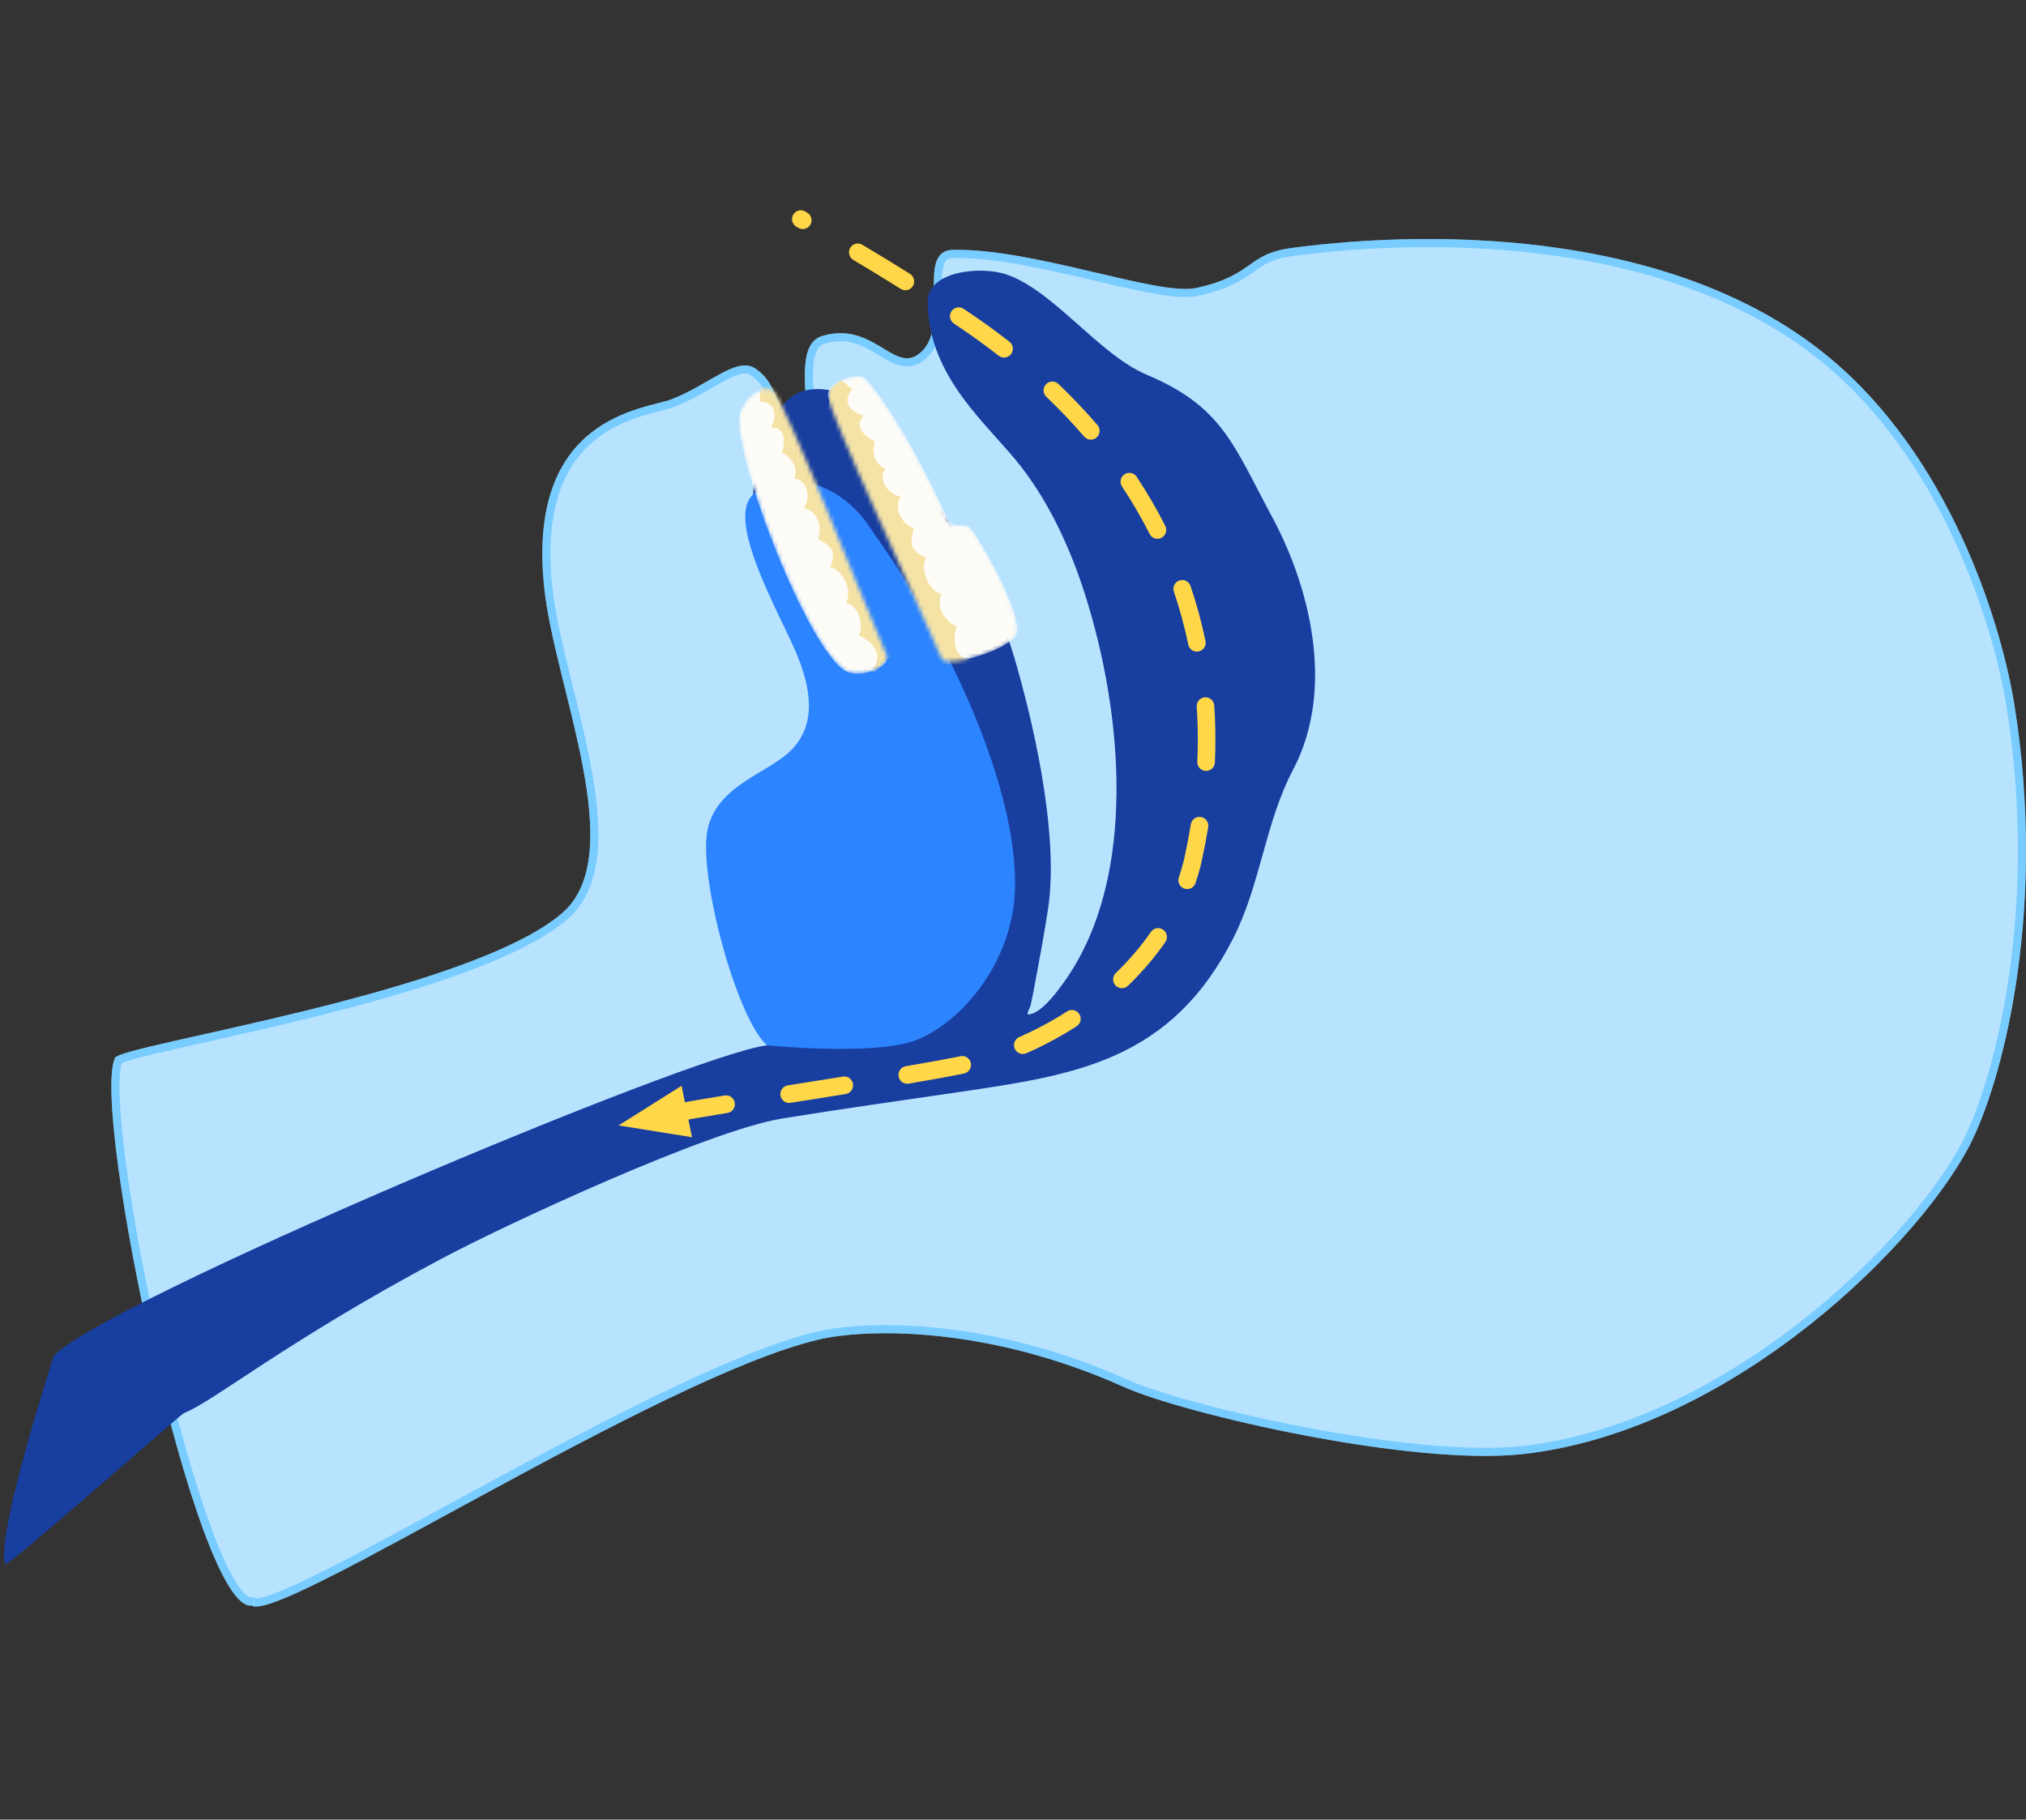 <svg width="501" height="450" viewBox="0 0 501 450" fill="none" xmlns="http://www.w3.org/2000/svg">
<rect x="0" y="0" width="501" height="450" fill="#333333" stroke="none"/>
<mask id="mask0_251_911" style="mask-type:alpha" maskUnits="userSpaceOnUse" x="0" y="0" width="501" height="450">
<rect x="0.631" width="500" height="450" fill="#D9D9D9"/>
</mask>
<g mask="url(#mask0_251_911)">
</g>
<g clip-path="url(#clip0_251_911)">
<path fill-rule="evenodd" clip-rule="evenodd" d="M62.256 397.05C68.877 401.77 163.132 340.362 202.613 331.247C213.918 328.638 243.678 327.635 277.917 343.01C292.698 349.647 349.147 362.742 376.851 359.575C429.286 353.578 476.269 306.006 487.829 281.715C495.936 264.686 506.042 223.577 498.127 174.292C495.147 155.738 483.557 116.33 455.265 90.921C417.168 56.702 355.325 56.566 319.517 61.309C307.984 62.836 310.399 68.023 295.805 71.221C286.421 73.278 255.831 61.432 235.734 61.788C225.781 61.964 235.984 81.782 226.819 87.806C220.777 91.776 215.644 79.426 203.341 83.09C196.578 85.103 199.735 97.819 199.928 109.986C191.42 102.91 193.174 95.174 186.582 91.02C182.091 88.189 175.037 95.311 166.013 98.766C159.534 101.247 129.973 102.782 134.602 145.558C137.275 170.263 155.817 211.344 139.003 225.824C115.96 245.668 29.963 258.332 28.438 261.619C22.346 274.748 48.633 399.032 62.254 397.05H62.256Z" fill="#B8E3FF"/>
<path d="M62.836 396.236L62.576 396.05H62.256H62.254H62.182L62.11 396.061C61.667 396.125 61.049 395.957 60.213 395.241C59.385 394.531 58.47 393.389 57.489 391.811C55.532 388.662 53.44 383.993 51.305 378.225C47.041 366.703 42.68 350.989 38.928 334.776C35.177 318.567 32.043 301.894 30.227 288.464C29.319 281.747 28.743 275.859 28.582 271.255C28.502 268.951 28.526 266.987 28.66 265.411C28.788 263.912 29.009 262.842 29.287 262.172C29.299 262.165 29.311 262.157 29.326 262.148C29.469 262.065 29.7 261.957 30.038 261.826C30.71 261.567 31.684 261.263 32.947 260.916C35.464 260.223 39.018 259.385 43.338 258.405C45.383 257.941 47.597 257.446 49.949 256.92C57.516 255.226 66.509 253.214 75.891 250.901C88.188 247.87 101.183 244.314 112.556 240.269C123.896 236.234 133.744 231.672 139.655 226.582C144.126 222.732 146.182 217.161 146.78 210.74C147.378 204.327 146.532 196.954 145.093 189.34C143.889 182.973 142.258 176.381 140.676 169.99C140.365 168.734 140.056 167.485 139.753 166.248C137.9 158.69 136.256 151.552 135.596 145.451L134.602 145.558L135.596 145.451C133.31 124.321 139.47 113.616 146.763 107.835C150.446 104.916 154.481 103.201 158.027 102.061C159.801 101.49 161.443 101.066 162.861 100.703L163.057 100.653C164.368 100.318 165.535 100.02 166.371 99.7L166.013 98.766L166.371 99.7C169.711 98.421 172.826 96.63 175.564 95.055C176.589 94.466 177.56 93.907 178.472 93.416C180.185 92.494 181.669 91.818 182.963 91.526C184.232 91.239 185.221 91.344 186.049 91.866C188.975 93.71 190.098 96.3 191.519 99.575L191.619 99.806C193.082 103.175 194.846 107.061 199.289 110.755L200.963 112.147L200.928 109.97C200.881 106.989 200.658 103.979 200.446 101.131L200.426 100.86C200.208 97.916 200.011 95.165 200.026 92.737C200.042 90.296 200.275 88.286 200.859 86.795C201.424 85.352 202.292 84.445 203.626 84.048C209.363 82.34 213.405 84.328 216.915 86.421C217.229 86.609 217.543 86.8 217.857 86.991C219.257 87.843 220.652 88.692 221.996 89.171C223.736 89.79 225.533 89.847 227.368 88.641L226.866 87.878L227.368 88.641C229.976 86.928 231.149 84.255 231.663 81.401C232.154 78.676 232.068 75.645 231.99 72.894L231.981 72.576C231.899 69.658 231.859 67.156 232.39 65.365C232.647 64.497 233.016 63.885 233.506 63.48C233.986 63.084 234.681 62.806 235.752 62.788L235.734 61.788L235.752 62.788C245.651 62.612 258.194 65.448 269.559 68.116C270.056 68.233 270.552 68.349 271.045 68.465C276.15 69.666 280.974 70.8 285.108 71.549C289.594 72.362 293.452 72.761 296.019 72.198C303.484 70.562 306.652 68.394 309.387 66.454L309.511 66.367C310.802 65.451 311.939 64.644 313.419 63.96C314.935 63.258 316.847 62.671 319.649 62.3L319.517 61.309L319.649 62.3C337.487 59.937 361.802 58.792 386.384 62.493C410.972 66.195 435.746 74.733 454.597 91.665L455.265 90.921L454.597 91.665C482.642 116.853 494.175 155.995 497.139 174.451C505.024 223.543 494.942 264.446 486.926 281.285L487.829 281.715L486.926 281.285C481.232 293.25 466.716 311.103 447.046 326.722C427.387 342.333 402.705 355.611 376.737 358.582C363.047 360.147 342.138 357.692 322.725 353.987C303.315 350.282 285.604 345.366 278.327 342.098C243.894 326.636 213.911 327.613 202.388 330.272L202.59 331.149L202.388 330.272C192.401 332.578 179.021 338.169 164.524 345.136C150.008 352.113 134.299 360.506 119.635 368.457C116.74 370.027 113.886 371.58 111.09 373.101C99.714 379.288 89.299 384.953 80.978 389.148C75.792 391.763 71.451 393.791 68.214 395.017C66.592 395.631 65.287 396.028 64.311 396.205C63.823 396.294 63.454 396.32 63.188 396.304C62.912 396.288 62.83 396.232 62.836 396.236Z" stroke="#38B6FF" stroke-opacity="0.5" stroke-width="2"/>
<path fill-rule="evenodd" clip-rule="evenodd" d="M229.409 74.677C229.359 66.897 242.699 65.734 248.938 67.892C260.668 71.949 271.708 87.671 283.605 92.692C302.34 100.598 304.981 110.03 314.623 127.937C323.617 144.638 330.44 170.067 319.748 190.376C312.867 203.445 311.698 218.722 305.042 231.879C289.59 262.429 265.821 265.861 237.108 270.076C222.538 272.214 207.944 274.262 193.408 276.617C175.175 279.575 125.411 302.653 108.938 311.412C71.03 331.565 52.911 346.545 45.45 349.499C44.574 349.845 1.632 387.844 1.279 386.847C-1.169 379.918 13.252 335.423 13.283 335.387C24.444 322.563 171.463 260.482 189.678 258.524C193.988 258.061 216.884 256.112 221.991 257.519C232.26 260.346 238.517 236.227 241.568 223.951C243.152 217.573 246.305 213.605 246.453 205.823C246.608 197.715 242.347 187.767 241.066 179.639C239.572 170.162 224.971 155.174 216.517 147.916C211.192 143.343 213.13 157.459 205.695 155.924C194.545 153.621 185.736 138.402 186.254 122.262C186.771 106.123 193.701 98.436 197.901 96.948C206.122 94.039 216.216 100.179 221.026 108.641C232.853 129.451 242.837 134.449 251.483 164.884C256.339 181.977 261.765 207.485 259.181 224.676C258.242 230.917 257.069 237.142 255.915 243.33C255.587 245.098 255.248 246.867 254.858 248.617C254.691 249.373 253.632 250.922 254.325 250.876C257.669 250.655 261.991 244.533 263.813 241.868C281.204 216.452 277.649 176.531 268.387 147.242C264.807 135.919 259.643 124.654 252.566 115.497C244.471 105.021 229.525 93.526 229.407 74.675L229.409 74.677Z" fill="#183E9F"/>
<path d="M166.021 277.773C165.397 277.773 164.779 277.506 164.35 276.987C164.026 276.594 163.843 276.089 163.843 275.577C163.843 273.737 165.588 273.346 166.525 273.136C167.181 272.99 168.113 272.806 169.379 272.576C171.573 272.179 174.697 271.65 179.21 270.919C180.395 270.725 181.51 271.536 181.703 272.727C181.894 273.917 181.089 275.039 179.905 275.233C172.554 276.426 168.253 277.183 167.1 277.488C166.765 277.68 166.393 277.775 166.023 277.775L166.021 277.773ZM195.142 272.768C194.091 272.768 193.166 272.001 192.996 270.925C192.81 269.732 193.618 268.614 194.805 268.426C199.216 267.726 203.9 266.98 208.436 266.25C209.623 266.06 210.737 266.869 210.928 268.062C211.119 269.253 210.312 270.375 209.125 270.566C204.585 271.298 199.897 272.044 195.484 272.744C195.37 272.762 195.256 272.772 195.142 272.772V272.768ZM224.351 268.021C223.31 268.021 222.39 267.267 222.209 266.201C222.009 265.012 222.806 263.882 223.989 263.681C229.928 262.666 234.351 261.857 237.51 261.204C238.684 260.961 239.836 261.722 240.076 262.905C240.318 264.088 239.56 265.243 238.383 265.485C235.175 266.147 230.704 266.966 224.715 267.989C224.593 268.011 224.469 268.021 224.349 268.021H224.351ZM252.918 260.658C252.08 260.658 251.28 260.168 250.924 259.347C250.444 258.241 250.948 256.953 252.048 256.471C256.167 254.665 260.153 252.53 263.892 250.123C264.904 249.472 266.248 249.769 266.896 250.783C267.543 251.8 267.248 253.151 266.238 253.802C262.306 256.334 258.116 258.579 253.786 260.476C253.503 260.601 253.209 260.658 252.918 260.658ZM277.433 244.392C276.862 244.392 276.291 244.167 275.864 243.72C275.034 242.849 275.061 241.467 275.927 240.63C279.226 237.447 282.147 234.031 284.611 230.472C285.296 229.481 286.652 229.238 287.638 229.926C288.624 230.617 288.866 231.978 288.181 232.969C285.553 236.763 282.444 240.402 278.939 243.783C278.517 244.19 277.974 244.392 277.433 244.392ZM293.568 219.874C293.333 219.874 293.095 219.836 292.861 219.755C291.725 219.363 291.121 218.119 291.511 216.978C292.093 215.275 292.58 213.538 292.957 211.817C293.54 209.16 294.052 206.48 294.477 203.851C294.67 202.66 295.786 201.851 296.972 202.045C298.157 202.239 298.962 203.362 298.769 204.553C298.33 207.261 297.805 210.023 297.205 212.758C296.791 214.64 296.26 216.539 295.624 218.398C295.315 219.304 294.471 219.874 293.568 219.874ZM298.256 190.655C298.222 190.655 298.191 190.655 298.157 190.653C296.959 190.6 296.028 189.579 296.081 188.374C296.162 186.543 296.203 184.691 296.203 182.875C296.203 180.165 296.112 177.443 295.931 174.781C295.851 173.576 296.754 172.534 297.953 172.453C299.145 172.37 300.188 173.279 300.269 174.484C300.456 177.244 300.551 180.068 300.551 182.875C300.551 184.756 300.507 186.673 300.425 188.568C300.373 189.741 299.411 190.657 298.254 190.657L298.256 190.655ZM295.971 161.154C294.963 161.154 294.058 160.444 293.845 159.413C292.93 154.988 291.733 150.587 290.287 146.332C289.899 145.19 290.505 143.948 291.643 143.558C292.778 143.169 294.014 143.778 294.402 144.921C295.906 149.348 297.15 153.926 298.102 158.525C298.346 159.706 297.592 160.863 296.415 161.108C296.266 161.14 296.116 161.154 295.971 161.154ZM286.225 133.249C285.431 133.249 284.668 132.811 284.284 132.052C282.273 128.068 279.978 124.126 277.462 120.332C276.797 119.327 277.067 117.97 278.067 117.301C279.066 116.633 280.417 116.904 281.082 117.908C283.69 121.843 286.071 125.936 288.161 130.072C288.704 131.148 288.277 132.463 287.207 133.009C286.892 133.169 286.555 133.247 286.225 133.247V133.249ZM269.741 108.73C269.131 108.73 268.525 108.473 268.094 107.972C265.203 104.608 262.052 101.292 258.734 98.121C257.864 97.291 257.828 95.908 258.655 95.032C259.482 94.155 260.857 94.122 261.729 94.953C265.152 98.222 268.401 101.642 271.387 105.116C272.172 106.03 272.072 107.409 271.162 108.198C270.751 108.554 270.245 108.73 269.743 108.73H269.741ZM248.287 88.429C247.821 88.429 247.352 88.278 246.957 87.97C243.709 85.436 240.261 82.945 236.71 80.566L235.884 80.012C234.884 79.343 234.612 77.986 235.278 76.981C235.943 75.977 237.293 75.704 238.293 76.372L239.123 76.928C242.76 79.365 246.293 81.919 249.623 84.516C250.572 85.256 250.745 86.629 250.009 87.582C249.58 88.138 248.938 88.427 248.289 88.427L248.287 88.429ZM223.882 71.777C223.489 71.777 223.089 71.67 222.729 71.443C219.111 69.164 215.28 66.824 211.013 64.284C209.979 63.669 209.637 62.33 210.249 61.291C210.861 60.253 212.194 59.908 213.227 60.524C217.527 63.081 221.389 65.443 225.038 67.74C226.055 68.381 226.362 69.73 225.724 70.752C225.311 71.415 224.605 71.777 223.88 71.777H223.882ZM198.511 56.648C198.145 56.648 197.773 56.556 197.433 56.36L196.95 56.083C195.909 55.483 195.547 54.148 196.144 53.102C196.74 52.053 198.068 51.691 199.109 52.291L199.592 52.568C200.633 53.167 200.995 54.502 200.399 55.549C199.997 56.253 199.263 56.648 198.509 56.648H198.511Z" fill="#FFD749"/>
<path fill-rule="evenodd" clip-rule="evenodd" d="M152.961 278.327L168.544 268.521L171.115 281.244L152.961 278.327Z" fill="#FFD749"/>
<path fill-rule="evenodd" clip-rule="evenodd" d="M189.678 258.526C189.678 258.526 214.825 261.014 225.504 257.59C236.183 254.164 250.836 239.006 251.017 218.916C251.261 191.727 231.568 153.31 216.018 131.807C207.608 117.855 193.018 116.223 186.256 122.266C179.493 128.309 191.971 150.312 196.48 160.509C200.989 170.706 201.615 179.139 195.978 185.182C190.341 191.225 177.19 193.994 174.937 205.323C172.683 216.651 182.117 251.854 189.678 258.526Z" fill="#2D84FF"/>
<mask id="mask1_251_911" style="mask-type:luminance" maskUnits="userSpaceOnUse" x="204" y="93" width="48" height="71">
<path d="M232.863 162.851C228.206 151.756 204.288 100.93 204.677 97.457C205.067 93.983 211.766 92.187 213.833 93.412C218.875 98.377 228.415 114.866 234.305 128.276C235.632 131.296 238.7 128.438 240.511 131.177C246.736 140.601 252.934 153.795 251.414 156.917C249.574 160.701 233.967 165.48 232.863 162.851Z" fill="white"/>
</mask>
<g mask="url(#mask1_251_911)">
<path fill-rule="evenodd" clip-rule="evenodd" d="M232.863 162.851C228.206 151.756 204.288 100.93 204.677 97.457C205.067 93.983 211.766 92.187 213.833 93.412C218.875 98.377 228.415 114.866 234.305 128.276C235.632 131.296 238.7 128.438 240.511 131.177C246.736 140.601 252.934 153.795 251.414 156.917C249.574 160.701 233.967 165.48 232.863 162.851Z" fill="#FEFCF6"/>
<path fill-rule="evenodd" clip-rule="evenodd" d="M207.862 93.922C207.862 93.922 208.802 94.345 210.658 96.313C208.519 99 209.507 101.581 213.593 102.81C210.204 106.22 216.26 109.171 216.26 109.171C216.26 109.171 214.848 114.15 218.895 115.905C217 118.99 219.788 122.238 222.784 122.848C221.345 124.373 221.682 128.778 225.959 130.738C225.368 133.5 224.327 136.123 229.102 137.901C227.34 140.257 229.539 146.342 232.855 146.862C231.215 150.005 233.959 154.021 236.569 154.913C236.569 154.913 234.211 161.947 239.68 163.213C245.075 164.463 232.896 164.374 232.896 164.374C232.896 164.374 203.642 117.192 203.837 116.795C204.032 116.397 205.026 96.472 205.382 96.066C205.738 95.661 207.866 93.92 207.866 93.92L207.862 93.922Z" fill="#F5E3A6"/>
</g>
<mask id="mask2_251_911" style="mask-type:luminance" maskUnits="userSpaceOnUse" x="182" y="96" width="38" height="71">
<path d="M219.267 162.064C214.413 151.053 193.957 98.725 191.174 96.63C188.391 94.535 182.638 99.287 182.733 103.901C183.024 118.086 201.355 163.666 209.879 166.316C213.882 167.561 220.418 164.673 219.267 162.064Z" fill="white"/>
</mask>
<g mask="url(#mask2_251_911)">
<path fill-rule="evenodd" clip-rule="evenodd" d="M219.267 162.064C214.413 151.053 193.957 98.725 191.174 96.63C188.391 94.535 182.638 99.287 182.733 103.901C183.024 118.086 201.355 163.666 209.879 166.316C213.882 167.561 220.418 164.673 219.267 162.064Z" fill="#FEFCF6"/>
<path fill-rule="evenodd" clip-rule="evenodd" d="M188.155 95.647C188.155 95.647 187.82 96.62 187.976 99.293C191.349 99.48 192.53 101.915 190.646 105.747C195.386 105.492 193.402 111.915 193.402 111.915C193.402 111.915 197.926 114.156 196.444 118.306C199.94 118.939 200.379 123.144 198.789 125.763C200.855 125.706 203.784 128.859 202.296 133.316C204.675 134.7 207.259 135.662 205.301 140.366C208.182 140.617 211.054 146.257 209.184 149.052C212.548 149.912 213.567 154.59 212.441 157.108C212.441 157.108 219.08 160.004 216.285 164.884C213.53 169.699 221.709 160.633 221.709 160.633C221.709 160.633 207.696 107.875 207.279 107.757C206.862 107.638 191.908 95.231 191.377 95.228C190.845 95.224 188.157 95.649 188.157 95.649L188.155 95.647Z" fill="#F5E3A6"/>
</g>
</g>
<defs>
<clipPath id="clip0_251_911">
<rect width="500" height="345.309" fill="white" transform="translate(1 52)"/>
</clipPath>
</defs>
</svg>
